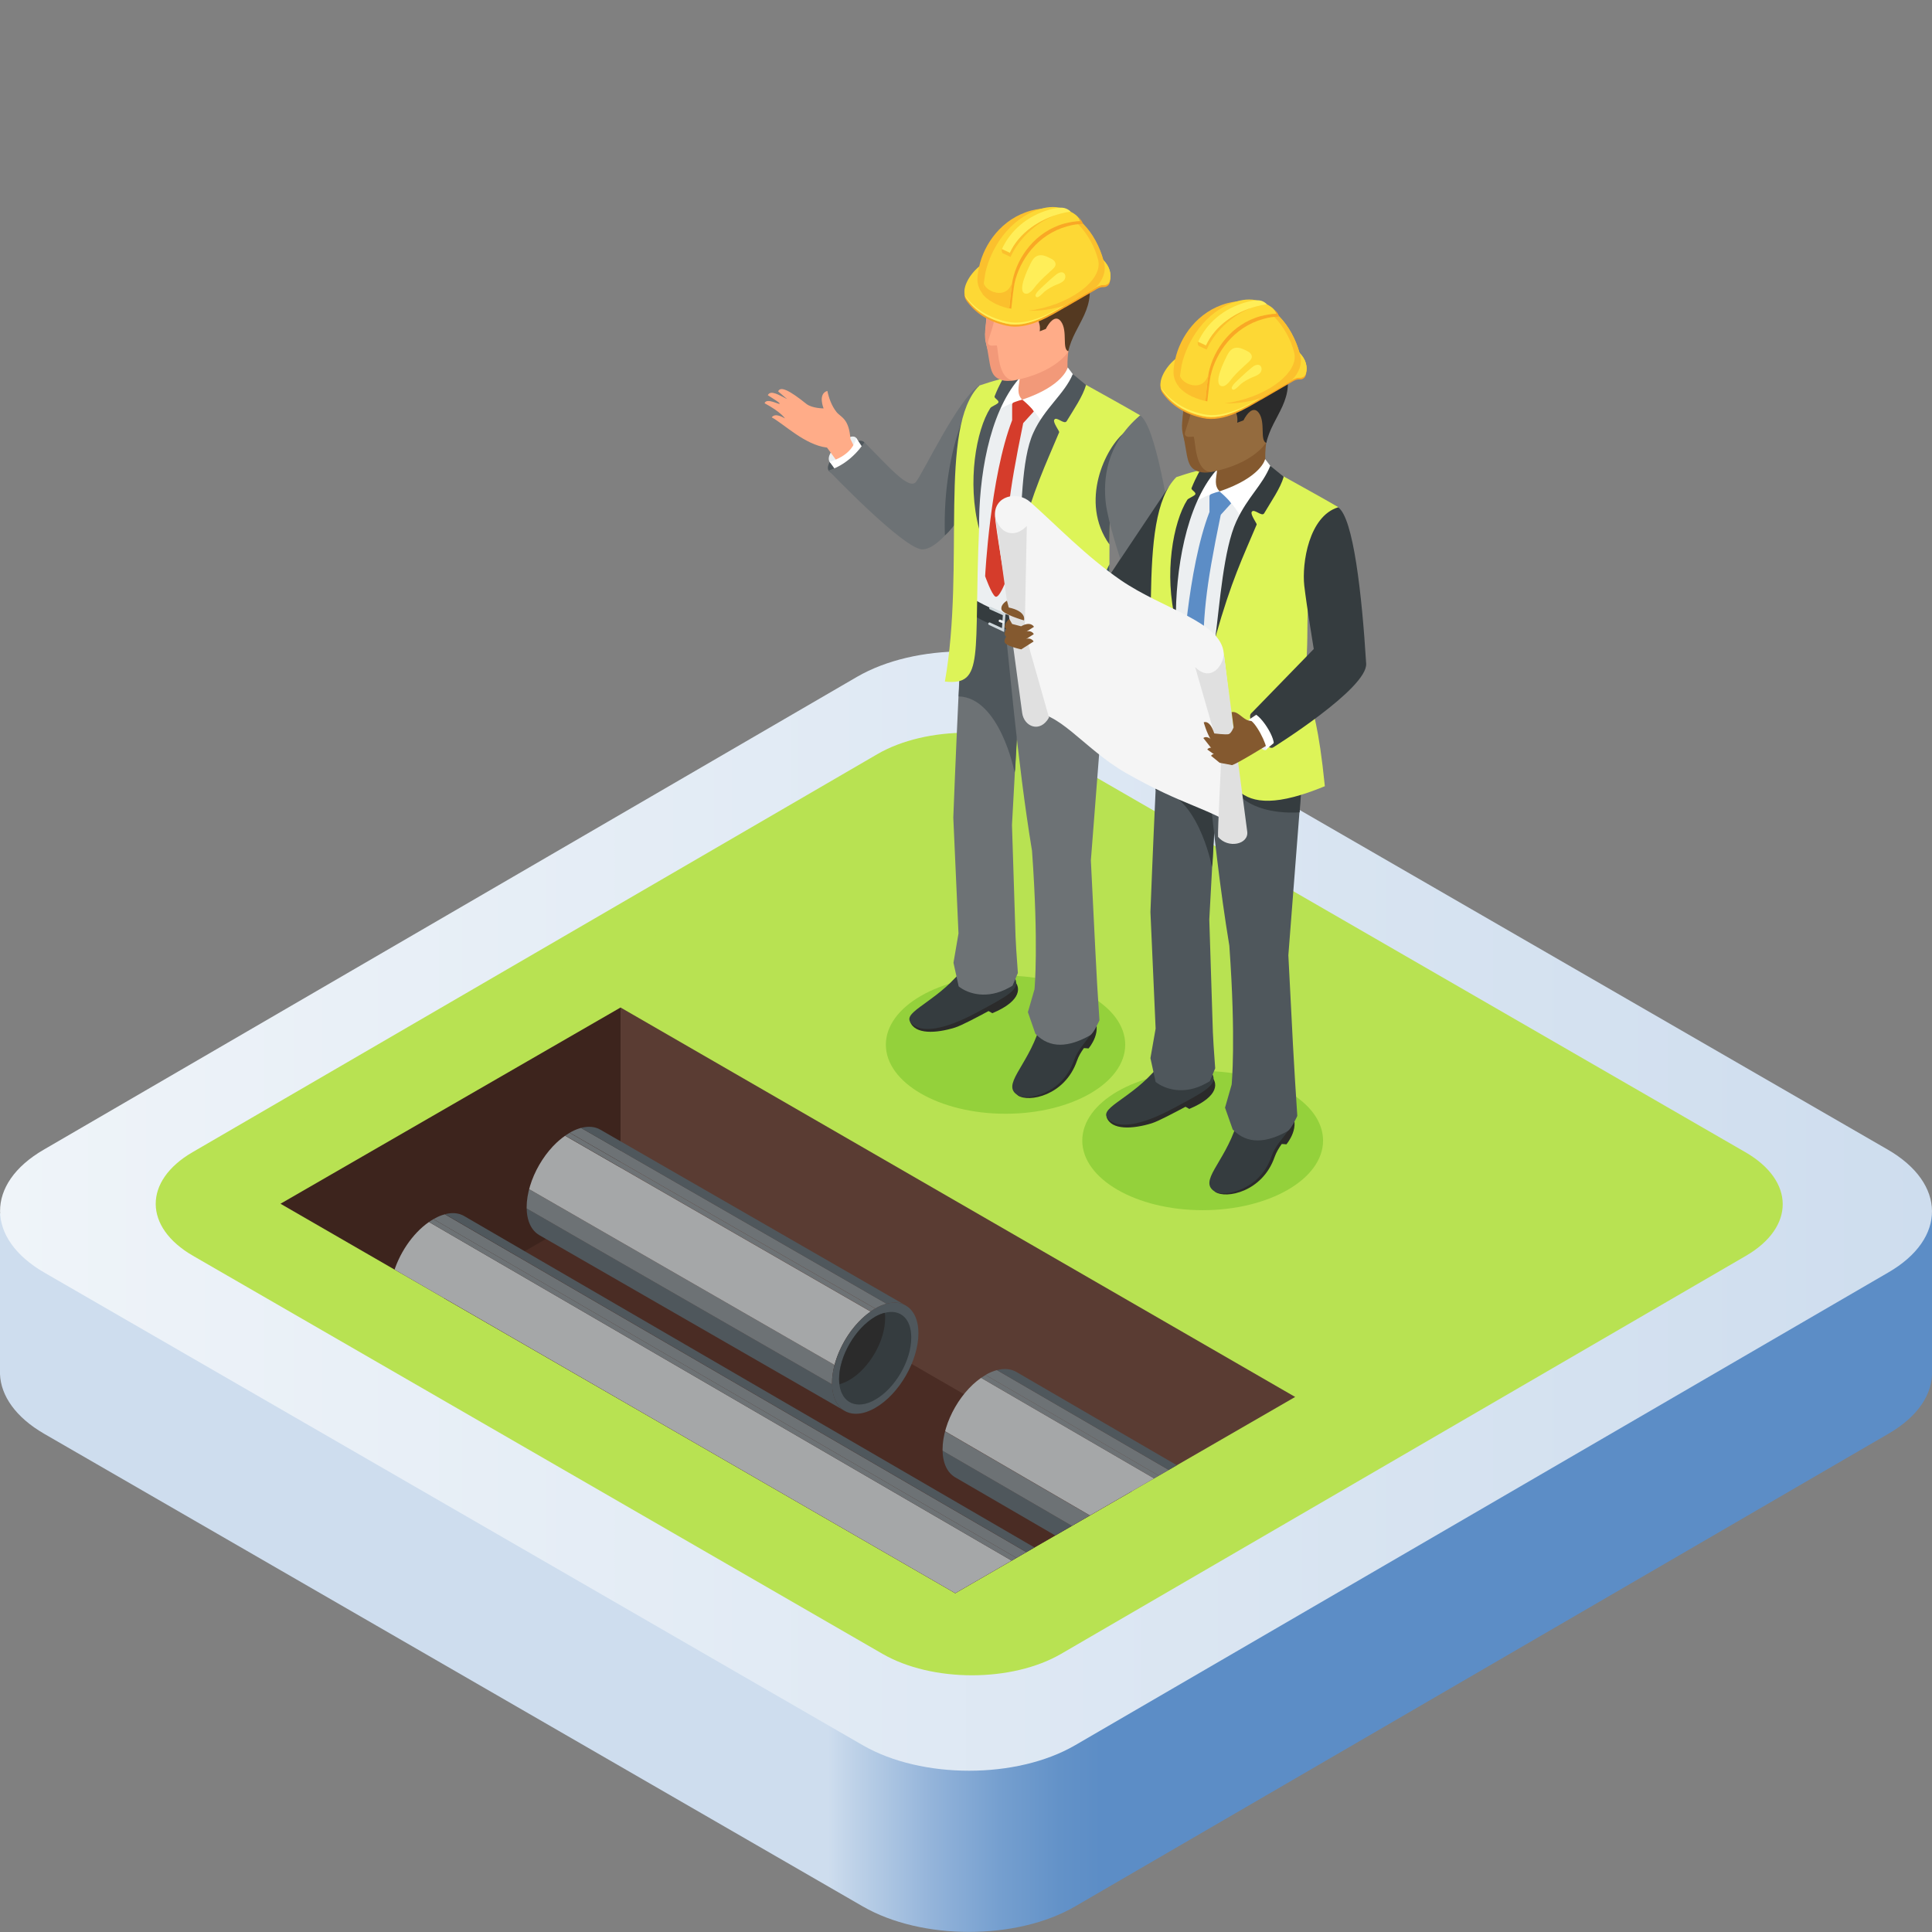 <?xml version="1.0" encoding="utf-8"?>
<!-- Generator: Adobe Illustrator 26.2.1, SVG Export Plug-In . SVG Version: 6.00 Build 0)  -->
<svg version="1.1" xmlns="http://www.w3.org/2000/svg" xmlns:xlink="http://www.w3.org/1999/xlink" x="0px" y="0px"
	 viewBox="0 0 1080 1080" enable-background="new 0 0 1080 1080" xml:space="preserve">
<rect x="0" y="0" width="1080" height="1080" fill="#808080" stroke="none"/>
<g id="Background">
	<linearGradient id="SVGID_1_" gradientUnits="userSpaceOnUse" x1="462.991" y1="879.115" x2="615.519" y2="879.115">
		<stop  offset="0" style="stop-color:#CEDDEE"/>
		<stop  offset="9.347320e-02" style="stop-color:#BED2E8"/>
		<stop  offset="0.376" style="stop-color:#94B4DA"/>
		<stop  offset="0.631" style="stop-color:#759FCF"/>
		<stop  offset="0.848" style="stop-color:#6392C8"/>
		<stop  offset="1" style="stop-color:#5C8DC6"/>
	</linearGradient>
	<path fill="url(#SVGID_1_)" d="M1080,766.3L1080,766.3l0-88L0,678.2l0,90c0.5,12.1,8.8,24.1,24.7,33.3l457.6,264.2
		c32.9,19,86,19,118.7,0l454.6-264.2C1072.4,791.8,1080.5,779,1080,766.3z"/>
	<g>
		
			<linearGradient id="SVGID_00000041293213245905966620000007106168758578401165_" gradientUnits="userSpaceOnUse" x1="0" y1="676.994" x2="1080" y2="676.994">
			<stop  offset="0" style="stop-color:#EFF4F9"/>
			<stop  offset="1" style="stop-color:#CEDDEE"/>
		</linearGradient>
		<path fill="url(#SVGID_00000041293213245905966620000007106168758578401165_)" d="M1055.2,642.6c32.9,19,33.1,49.8,0.4,68.7
			L601,975.6c-32.7,19-85.8,19-118.7,0L24.8,711.4c-32.9-19-33-49.8-0.4-68.7L479,378.4c32.7-19,85.8-19,118.7,0L1055.2,642.6z"/>
	</g>
</g>
<g id="Element">
	<g>
		<path fill="#B8E252" d="M975.7,644.1c27.7,16,27.8,41.9,0.3,57.9L593.2,924.5c-27.5,16-72.2,16-99.9,0L107.9,702
			c-27.7-16-27.8-41.9-0.3-57.9l382.8-222.5c27.5-16,72.3-16,99.9,0L975.7,644.1z"/>
	</g>
</g>
<g id="Details">
	<g>
		<g>
			<g enable-background="new    ">
				<g>
					<polygon fill="#B8E252" points="810.4,779.4 555.2,928.4 100.7,666 355.9,517 					"/>
				</g>
			</g>
		</g>
		<g>
			<polygon fill="#3D241D" points="156.8,672.9 223.3,711.3 346.9,782.6 346.9,563.2 			"/>
			<polygon fill="#5A3C33" points="346.9,563.2 346.9,782.6 534,890.6 657.5,819.3 724,780.9 			"/>
		</g>
		<polygon fill="#4A2C24" points="632.8,833.6 534,890.6 248,725.6 346.9,668.5 		"/>
		<g>
			<g enable-background="new    ">
				<g enable-background="new    ">
					<defs>
						<path id="SVGID_00000155136654633993713550000009515210877040235137_" enable-background="new    " d="M335.7,631.5
							l170.8,98.3c-4.4-2.6-10.5-2.2-17.2,1.7l-170.8-98.3C325.2,629.3,331.3,629,335.7,631.5z"/>
					</defs>
					<clipPath id="SVGID_00000150071265529899200400000008425125956622284989_">
						<use xlink:href="#SVGID_00000155136654633993713550000009515210877040235137_"  overflow="visible"/>
					</clipPath>
					<g clip-path="url(#SVGID_00000150071265529899200400000008425125956622284989_)" enable-background="new    ">
						<path fill="#6D7275" d="M489.2,731.5l-170.8-98.3c2.2-1.3,4.4-2.2,6.4-2.7l170.8,98.3C493.6,729.3,491.4,730.2,489.2,731.5"/>
						<path fill="#4F575C" d="M495.6,728.8l-170.8-98.3c4.2-1.1,7.9-0.7,10.8,1l170.8,98.3C503.5,728.1,499.7,727.7,495.6,728.8"/>
					</g>
				</g>
				<g enable-background="new    ">
					<defs>
						<path id="SVGID_00000151537034810692599160000004700783184456677248_" enable-background="new    " d="M472.2,788.7
							l-170.8-98.3c-4.3-2.5-7-7.9-7-15.5c0-15.3,10.7-34,24.1-41.7l170.8,98.3c-13.3,7.7-24.1,26.4-24.1,41.7
							C465.1,780.8,467.8,786.2,472.2,788.7z"/>
					</defs>
					<clipPath id="SVGID_00000008862742122547464360000011351002778630533249_">
						<use xlink:href="#SVGID_00000151537034810692599160000004700783184456677248_"  overflow="visible"/>
					</clipPath>
					<g clip-path="url(#SVGID_00000008862742122547464360000011351002778630533249_)" enable-background="new    ">
						<path fill="#4F575C" d="M472.2,788.7l-170.8-98.3c-4.2-2.5-6.9-7.6-7-14.9l170.8,98.3C465.3,781.1,467.9,786.2,472.2,788.7"/>
						<path fill="#6D7275" d="M465.1,773.8l-170.8-98.3c0-0.2,0-0.4,0-0.6c0-3.3,0.5-6.8,1.4-10.2L466.5,763
							c-0.9,3.5-1.4,6.9-1.4,10.2C465.1,773.4,465.1,773.6,465.1,773.8"/>
						<path fill="#A5A7A8" d="M466.5,763l-170.8-98.3c3.1-11.6,10.8-23.3,20.2-29.8l170.8,98.3C477.3,739.6,469.6,751.4,466.5,763"
							/>
						<path fill="#6D7275" d="M486.7,733.1l-170.8-98.3c0.8-0.6,1.7-1.1,2.5-1.6l170.8,98.3C488.4,732,487.5,732.5,486.7,733.1"/>
					</g>
				</g>
				<g>
					<path fill="#4F575C" d="M489.2,731.5c13.3-7.7,24.2-1.5,24.2,13.8c0,15.3-10.7,34-24.1,41.7c-13.3,7.7-24.2,1.5-24.2-13.8
						C465.1,757.9,475.9,739.2,489.2,731.5z"/>
				</g>
				<g>
					<path fill="#353C3F" d="M509.4,747.6c0.1,12.8-8.9,28.4-20.1,34.8c-10.2,5.9-18.8,2-20.1-8.6c-0.1-0.9-0.2-1.9-0.2-2.9
						c0-12.7,9-28.3,20.1-34.8c1.9-1.1,3.7-1.8,5.4-2.2C503.2,731.6,509.4,737,509.4,747.6z"/>
				</g>
				<g>
					<path fill="#2B2B2B" d="M494.8,736.7c0.1,12.8-8.9,28.4-20.1,34.8c-1.9,1.1-3.7,1.8-5.4,2.3c-0.1-0.9-0.2-1.9-0.2-2.9
						c0-12.7,9-28.3,20.1-34.8c1.9-1.1,3.7-1.8,5.4-2.2C494.8,734.8,494.8,735.7,494.8,736.7z"/>
				</g>
			</g>
		</g>
		<g>
			<defs>
				<polygon id="SVGID_00000127729684953258634340000007902796376420722607_" points="724,780.9 534,890.6 156.8,672.9 346.9,563.2 
									"/>
			</defs>
			<clipPath id="SVGID_00000014604345905490527650000016870912930986263703_">
				<use xlink:href="#SVGID_00000127729684953258634340000007902796376420722607_"  overflow="visible"/>
			</clipPath>
			<g clip-path="url(#SVGID_00000014604345905490527650000016870912930986263703_)">
				<g enable-background="new    ">
					<g enable-background="new    ">
						<defs>
							<path id="SVGID_00000090267033616519492520000013097949348492077470_" enable-background="new    " d="M568.1,766.9
								l250.5,145.6c-4.4-2.6-10.5-2.2-17.2,1.7L550.9,768.6C557.6,764.7,563.7,764.4,568.1,766.9z"/>
						</defs>
						<clipPath id="SVGID_00000132774209397299603460000012715135930586138799_">
							<use xlink:href="#SVGID_00000090267033616519492520000013097949348492077470_"  overflow="visible"/>
						</clipPath>
						<g clip-path="url(#SVGID_00000132774209397299603460000012715135930586138799_)" enable-background="new    ">
							<path fill="#6D7275" d="M801.4,914.2L550.9,768.6c2.2-1.3,4.4-2.2,6.4-2.7l250.5,145.6C805.7,912,803.6,912.9,801.4,914.2"/>
							<path fill="#4F575C" d="M807.8,911.4L557.3,765.9c4.2-1.1,7.9-0.7,10.8,1l250.5,145.6C815.6,910.8,811.9,910.4,807.8,911.4"
								/>
						</g>
					</g>
					<g enable-background="new    ">
						<defs>
							<path id="SVGID_00000140720940924938786710000017298851527199839166_" enable-background="new    " d="M784.3,971.3
								L533.9,825.8c-4.3-2.5-7-7.9-7-15.5c0-15.3,10.7-34,24.1-41.7l250.5,145.6c-13.3,7.7-24.1,26.4-24.1,41.7
								C777.3,963.4,780,968.8,784.3,971.3z"/>
						</defs>
						<clipPath id="SVGID_00000112627787033982953180000009069523532518321538_">
							<use xlink:href="#SVGID_00000140720940924938786710000017298851527199839166_"  overflow="visible"/>
						</clipPath>
						<g clip-path="url(#SVGID_00000112627787033982953180000009069523532518321538_)" enable-background="new    ">
							<path fill="#4F575C" d="M784.3,971.3L533.9,825.8c-4.2-2.5-6.9-7.6-7-14.9l250.5,145.6C777.4,963.7,780.1,968.9,784.3,971.3"
								/>
							<path fill="#6D7275" d="M777.3,956.4L526.8,810.9c0-0.2,0-0.4,0-0.6c0-3.3,0.5-6.8,1.4-10.2l250.5,145.6
								c-0.9,3.5-1.4,6.9-1.4,10.2C777.3,956,777.3,956.2,777.3,956.4"/>
							<path fill="#A5A7A8" d="M778.7,945.6L528.2,800c3.1-11.6,10.8-23.3,20.2-29.8l250.5,145.6C789.5,922.3,781.7,934,778.7,945.6
								"/>
							<path fill="#6D7275" d="M798.9,915.8L548.4,770.2c0.8-0.6,1.7-1.1,2.5-1.6l250.5,145.6C800.5,914.6,799.7,915.2,798.9,915.8"
								/>
						</g>
					</g>
					<g>
						<path fill="#4C5061" d="M801.4,914.2c13.3-7.7,24.2-1.5,24.2,13.8c0,15.3-10.7,34-24.1,41.7c-13.3,7.7-24.2,1.5-24.2-13.8
							C777.2,940.5,788,921.9,801.4,914.2z"/>
					</g>
				</g>
			</g>
			<g clip-path="url(#SVGID_00000014604345905490527650000016870912930986263703_)">
				<g enable-background="new    ">
					<g enable-background="new    ">
						<defs>
							<path id="SVGID_00000178895682208933674470000006229121186827613094_" enable-background="new    " d="M259.5,679.8
								l626.2,363.9c-4.4-2.6-10.5-2.2-17.2,1.7L242.3,681.5C249,677.6,255.1,677.2,259.5,679.8z"/>
						</defs>
						<clipPath id="SVGID_00000127042646793056499700000000963909813065857180_">
							<use xlink:href="#SVGID_00000178895682208933674470000006229121186827613094_"  overflow="visible"/>
						</clipPath>
						<g clip-path="url(#SVGID_00000127042646793056499700000000963909813065857180_)" enable-background="new    ">
							<path fill="#6D7275" d="M868.5,1045.4L242.3,681.5c2.2-1.3,4.4-2.2,6.4-2.7l626.2,363.9
								C872.8,1043.2,870.7,1044.1,868.5,1045.4"/>
							<path fill="#4F575C" d="M874.8,1042.6L248.7,678.7c4.2-1.1,7.9-0.7,10.8,1l626.2,363.9C882.7,1042,879,1041.6,874.8,1042.6"
								/>
						</g>
					</g>
					<g enable-background="new    ">
						<defs>
							<path id="SVGID_00000124163438481191765540000001735244791552569016_" enable-background="new    " d="M851.4,1102.5
								L225.2,738.6c-4.3-2.5-7-7.9-7-15.5c0-15.3,10.7-34,24.1-41.7l626.2,363.9c-13.3,7.7-24.1,26.4-24.1,41.7
								C844.4,1094.7,847.1,1100,851.4,1102.5z"/>
						</defs>
						<clipPath id="SVGID_00000072992502735115694050000010678466397223157693_">
							<use xlink:href="#SVGID_00000124163438481191765540000001735244791552569016_"  overflow="visible"/>
						</clipPath>
						<g clip-path="url(#SVGID_00000072992502735115694050000010678466397223157693_)" enable-background="new    ">
							<path fill="#353C3F" d="M851.4,1102.5L225.2,738.6c-4.2-2.5-6.9-7.6-7-14.9l626.2,363.9
								C844.5,1094.9,847.2,1100.1,851.4,1102.5"/>
							<path fill="#4F575C" d="M844.4,1087.6L218.2,723.7c0-0.2,0-0.4,0-0.6c0-3.3,0.5-6.8,1.4-10.2l626.2,363.9
								c-0.9,3.5-1.4,6.9-1.4,10.2C844.4,1087.2,844.4,1087.4,844.4,1087.6"/>
							<path fill="#A5A7A8" d="M845.8,1076.8L219.6,712.9c3.1-11.6,10.8-23.3,20.2-29.8L865.9,1047
								C856.6,1053.5,848.8,1065.2,845.8,1076.8"/>
							<path fill="#6D7275" d="M865.9,1047L239.8,683.1c0.8-0.6,1.7-1.1,2.5-1.6l626.2,363.9C867.6,1045.8,866.8,1046.4,865.9,1047"
								/>
						</g>
					</g>
					<g>
						<path fill="#4C5061" d="M868.5,1045.4c13.3-7.7,24.2-1.5,24.2,13.8c0,15.3-10.7,34-24.1,41.7c-13.3,7.7-24.2,1.5-24.2-13.8
							C844.3,1071.7,855.1,1053.1,868.5,1045.4z"/>
					</g>
				</g>
			</g>
		</g>
	</g>
	<g>
		<g id="man_x5F_1_00000084505687565546609440000002042021945054228912_">
			<g>
				<path fill="#4F575C" d="M483.2,247.3c-4.3-4.9-23.5,10.2-20,15.8C472.6,272.7,490.8,260.2,483.2,247.3z"/>
				<path fill="#ECEFF1" d="M478.7,244.9c-3-4.2-18.4,7.8-14.9,13.4C473.2,268,486.3,257.8,478.7,244.9z"/>
				<path fill="#FFAC88" d="M474,266.2l-11.7-16c-12.3-1.4-24.2-13.3-30.9-16.9c1-1.4,3.1-1.9,7.4,0.6c0,0-2.1-3.5-11.4-8.5
					c1.1-3.2,8.1,0.9,8.4,0.3c0.3-0.6-2.9-2.3-6.6-4.8c1.6-3.1,6.2-0.1,10.8,2.2l-5-4.3c1.2-3.1,6.2-0.7,15.8,7
					c3.2,2.5,9.6,2.5,9.6,2.5s-3.4-8.1,2.1-9.8c0.8,3.9,2.4,8.4,5.1,11.8c2.4,3,7,3.5,7.8,15.1c3.8,7.7,7.4,15.2,7.4,15.2L474,266.2
					z"/>
				<path fill="#FFFFFF" d="M478.7,244.9l6.3,9.5l-14.5,13.1l-6.7-9.3C471.5,255.7,476.8,251.7,478.7,244.9z"/>
				<path fill="#6D7275" d="M463.2,263c0,0,42.1,44.1,52.4,44.1s24.1-22.9,24.1-22.9l7.8-68.4c0-0.2,0-0.4,0-0.4s0,0-0.1,0.1
					c-11.6,7.1-31.3,48.8-35.3,53.8c-3.9,4.9-14.6-7.7-28.9-22.1C483.2,247.3,476.1,259.1,463.2,263z"/>
				<path fill="#4F575C" d="M528.2,299.3c5.8-5,11.4-15.1,11.4-15.1l7.8-68.4c0-0.2,0-0.4,0-0.4s0,0-0.1,0.1
					C546.3,216.8,526.5,246.8,528.2,299.3z"/>
				<ellipse fill="#94D13B" cx="562.1" cy="584" rx="66.9" ry="38.6"/>
				<path fill="#2B2B2B" d="M566.6,547.9c4,3.5,5.1,11.4-11.9,18.5c-0.6-0.4-1.1-0.7-2.1-1.2c-6.2,3.3-14.9,8-18.7,9.2
					c-10.6,3.3-22.6,4-25.2-3.4C516.2,563.4,566.2,547.6,566.6,547.9z"/>
				<path fill="#353C3F" d="M567.4,547c3.1,6.1-4.3,9.8-21,18.8c-19.6,10.6-31.6,11.5-36.8,6.4c-6-5.8,10.4-10.6,24.3-25.5
					c8.4-9,20.4-9.4,22.7-7.6C559.1,540.8,563.8,540.7,567.4,547z"/>
				<path fill="#6D7275" d="M533,538.2l2.9,13.2c5.4,4.3,16,7.3,27.8,0.9c0.8-0.4,1.5-0.8,2.3-1.3l3-7.1l-0.9-12.8l-0.4-7.4l-2-62.5
					l1.7-31l3.5-62.9l1.2-12.3l0.2-2.4l1.5-16.4l-31.7,4.1l-3.5,0.5c-1,12.5-2,30.4-2.8,48.5c-1.6,33.7-2.9,67.7-2.9,67.7l2.9,64.8
					L533,538.2z"/>
				<path fill="#4F575C" d="M535.9,389.3c22.5,0.6,31.2,41,31.2,42.7c0.1-0.6,0.3-1.2,0.4-1.9l3.5-62.9l1.2-12.3
					c-8.3-3.6-14.8-8-22.5-10.8c-2.6-0.9-5.2-2.2-7.3-3.7l-3.5,0.5C537.8,353.3,536.8,371.2,535.9,389.3z"/>
				<path fill="#2B2B2B" d="M610.5,567.5c6.8,8.5-2,18.6-2,18.6s-1.6-0.2-2.6-0.2c-1.5,2.1-3,4.5-3.9,7.2
					c-6.8,19.5-27.1,23.3-32.9,19.3c-4.3-3,26.4-51.1,29.1-50C601,563.6,605.5,562.3,610.5,567.5z"/>
				<path fill="#37474F" d="M537.4,371.5L537.4,371.5c0.1-0.3,0.1-0.6,0.1-0.9C537.5,370.9,537.5,371.2,537.4,371.5z"/>
				<path fill="#353C3F" d="M608.9,567.1c7.8,9.6-4.5,14.2-8.5,25.6c-6.8,19.5-26.7,22.4-31.2,19.7c-9.9-5.7,4.8-15.8,11.7-37.3
					c7.9-9.5,13-14.2,15.8-13.1C599.3,563.2,603.8,561.9,608.9,567.1z"/>
				<path fill="#6D7275" d="M578.3,553l-3.7,12.8l4.2,12.1c8.2,8.5,18.7,7.5,30.5,0.9c2.2-1.2,5.3-8.5,5.3-8.5l-1.3-20.2l-1-18.9
					l-2.5-50.2l6.8-87.4l1.4-14.7l1.5-16.4l-58-14.6c2.5,18.9,6.9,76.2,15.4,127.7C580.7,528.1,578.3,553,578.3,553z"/>
				<path fill="#ECEFF1" d="M553.6,228.1c-6.2-5.7-21.8,69.8-11.3,111.1c8.4,3,43.1,24.3,50.2,13.6c5.2-7.8-10.7-112.4-4.5-119.3
					l-16.5-10.1L553.6,228.1z"/>
				<path fill="#D53C2B" d="M565.8,234.9c-12.3,31.8-15.1,87.2-15.1,87.2s3.6,10.2,5.7,11.4c2.1,1.2,5.7-8.3,5.7-8.3
					c0-33.2,1.2-46.3,9.9-88.8L565.8,234.9z"/>
				<path fill="#353C3F" d="M542.2,333.6v9c21.5,14.9,49.1,12.4,49.1,12.4v-6.6C570.4,349.2,549.7,338.5,542.2,333.6z"/>
				<path fill="#DDF458" d="M547.3,295.6c-3.1,71.1,3.4,87.8-19.1,85.4c11.5-64.9-4-142.2,19.3-165.5c7-2.3,13.6-4.5,29-7.1
					c-3.1,14.9-20.5,15.8-24.2,30.4C545.6,265.5,547.3,295.6,547.3,295.6z"/>
				<path fill="#D53C2B" d="M565.8,226v8.9c2,2,4.4,2.7,6.2,1.6l5.9-6.5c0,0-2.4-4.9-6.4-6.6C567.3,221.7,565.8,226,565.8,226z"/>
				<path fill="#FFFFFF" d="M571.5,223.4c-4.9,1.2-11.7,4.3-15.1,7.2c0,0,2.3-12.3,18.1-23.5C594.4,192.9,571.5,223.4,571.5,223.4z"
					/>
				<path fill="#F29979" d="M565.8,195.6c10,12.5-0.6,21.5,5.6,27.8c8,2.9,12.6,5.2,22.4-3.6c7.3-6.5,1.3-6.2,3.4-23.4L565.8,195.6z
					"/>
				<path fill="#4F575C" d="M561.1,211c0,0-2.5,3.9-5.1,10.5c-0.5,1.1,2.6,2.2,2.1,3.5c-0.3,0.9-3.9,2.2-4.5,3.1
					c-7.9,12.3-13.1,41.5-6.3,67.5c-0.2-28.4,5.4-64.1,22.2-83.8C587.4,190.8,561.1,211,561.1,211z"/>
				<g>
					<path fill="#FFAC88" d="M597.3,196.4c0,0-6.8,11.7-30.5,16.3c-7,0.3-12.8-8.2-15.8-21.6c-1.2-5.5,1-12.1,0.2-16.5
						c-2.1-12.4,0-19.1,2.7-22.7c2.5-3.4,5.5-4,5.5-4C597.2,139.4,597.3,196.4,597.3,196.4z"/>
				</g>
				<g>
					<path fill="#F29979" d="M566.8,212.7c-2.6,0.3-4.9,0.4-6.7-0.2c-7.4-2.1-6.1-8.1-9-21.4c-1.2-5.5,1-12.1,0.2-16.5
						c-2.1-12.4,0-19.1,2.7-22.7c0.1,0,0.2,0,0.3,0c2.9-0.1,2.9-0.6,3.9,2.2c-2.4,5.9-3.6,12.5-2.4,18.4c1.6,7.9-4.6,18.3-3.4,19.8
						c1.3,1.4,2.7,0.8,4.8,0.8C558.2,195.8,557.7,212.2,566.8,212.7z"/>
				</g>
				<path fill="#543921" d="M573.3,164.3c1.6,0.1,3.2,0,4.9-0.1c0,0,0.1,6.6,0.3,9.5c0.2,3,3.5,6.3,2.7,11.5l3.4-1.3
					c0,0,4.6-9.5,8.5-4.2c3.9,5.4,0.4,15.4,4.1,16.7c3.1-15.1,17.5-24.7,9.7-44.1c-0.2-0.5-0.4-0.9-0.6-1.4
					c-11-23.4-52.8-16.3-58.6-2.2C545.8,153.3,555.4,163.7,573.3,164.3z"/>
				<path fill="#FFFFFF" d="M571.5,223.4c5.2,4.4,8.2,8.1,11.2,13c0,0,13.9-4.8,20.5-22.6l-6.3-8.4
					C596.8,205.4,594.7,215.6,571.5,223.4z"/>
				<path fill="#455A64" d="M574.5,366c4.1,4.1,9.9,7.5,18,8.2c0,0,0.3,26.1,24,19.5l1.4-14.7c-2.4-3.4-11.3-10.6-21-17.3
					c-13.5-9.3-25.9-16.7-26.7-12.2C569.5,354,569,360.3,574.5,366z"/>
				<path fill="#DDF458" d="M567.7,348.7c3.9,12.2,8,19.8,21.7,19.6c11.2-0.2,28.9,24.9,44.5,17.3c-4.4-39.7-13.7-36-13.7-53.1
					c0-6.3-0.1-16.7,0-28.2c0.1-19.5,0.8-42.1,3.8-52.3c3.7-13.1,13.2-19,13.4-19.7c0,0,0,0,0-0.1c-8.4-4.9-20.5-11.6-30.2-17
					c-4.3-2.4-30.7,29.2-36.6,71.9C570.3,288.3,563.8,336.5,567.7,348.7z"/>
				<path fill="#4F575C" d="M607.1,215.2l-7.4-6.1c-4.6,11.1-15.7,18.9-22,32.7c-7.1,15.3-6.2,44.4-8.5,62.4
					c9.1-32.1,15-43.7,22.9-62.6c0.2-0.5-3.6-5.5-2.8-6.9c1.2-2.3,5.6,3,7,0.7C600.1,229.1,605.3,221.6,607.1,215.2z"/>
				<path fill="#455A64" d="M584.9,351c0.2,1.9,0.4,6.6,0.6,8.5c0.2,1.9,1.8,3.3,3.7,3.1c9.3-1.2,18.3-3.5,27-7
					c1.7-0.7,2.5-2.7,1.7-4.5c-0.8-1.8-1.5-7.1-2.3-8.9C605.8,346.5,595.5,350,584.9,351z"/>
				<path fill="#FFAC88" d="M606.8,382l-3.8,8.1c0,0-10.5-6-10.5-16L606.8,382z"/>
				<path fill="#FFFFFF" d="M609.7,380.8l-2.9,3.6c-5.6-0.2-12.3-5.5-14.9-11.1l3-4.5L609.7,380.8z"/>
				<g>
					<path fill="#CFD8DC" d="M561.3,353.3l0.8-10.3l-8.2-3.7c-0.9-0.3-1.2,1-0.6,1.3l7.3,3.3l-0.5,7.2l-6.7-3.1
						c-0.9-0.3-1.3,0.9-0.6,1.3L561.3,353.3z"/>
				</g>
				<path fill="#ECEFF1" d="M558.7,347.7l1.9,0.7c0.3,0.1,0.7,0,0.9-0.4l0,0c0.1-0.3,0-0.7-0.4-0.9l-1.9-0.7c-0.3-0.1-0.7,0-0.9,0.4
					l0,0C558.2,347.2,558.3,347.6,558.7,347.7z"/>
				<path fill="#5D4037" d="M573.3,164.3c-0.5-0.7-1.2-1.2-1.9-1.7c-2.1-1.3-4.7-1.8-6.7-3.2c-4.7-3.5-4.3-11.3-0.3-15.6
					c4-4.3,10.3-5.5,16.2-5.2c10.9,0.6,18.4,5.6,25.7,12.4c-11-23.4-52.8-16.3-58.6-2.2C545.8,153.3,555.4,163.7,573.3,164.3z"/>
				<path fill="#4F575C" d="M620.2,304.4c0.1-19.5,0.8-42.1,3.8-52.3c1.2-4.3,3.1-7.9,5-10.7C617.9,250,603.2,280.6,620.2,304.4z"/>
				<path fill="#6D7275" d="M637.3,232.2c8.5,5.6,15.7,50.4,20.9,83.5c2.2,13.7-47.6,66.3-47.6,66.3c-8.8-0.6-15.2-5.4-17.9-13.1
					l33.5-56.7c0,0-6.8-20.2-8.1-31.3C616.8,268.5,617.8,248.9,637.3,232.2z"/>
				<polygon fill="#455A64" points="620.2,322.6 620.2,315.4 598.5,359.2 				"/>
			</g>
			<g>
				<path fill="#F9A825" d="M620.2,158.4c-0.5,1.3-1.8,2.1-3.2,2.1c-0.1,0-0.2,0-0.3,0c-1.1,0-2.3,0.3-3.6,1.1l-0.5,0.3l-16.9,9.8
					c-0.2,0.1-0.4,0.2-0.6,0.3c-7.5,4.3-20.5,12.8-32.4,10.1c-10-2.2-17.5-7-22.5-14.1c-3.4-4.9,1.7-13.3,7-17.7l26.1-15.1
					c7-4,18.3-4,25.3,0l13.4,7.7c1.9,1.1,3.5,2.3,4.7,3.6C620.4,150.1,621.5,154.4,620.2,158.4z"/>
				<path fill="#FDD835" d="M620.2,157.3c-0.5,1.3-1.8,2.1-3.2,2c-0.1,0-0.2,0-0.3,0c-1.1,0-2.3,0.3-3.6,1.1l-0.5,0.3l-16.9,9.8
					c-0.2,0.1-0.4,0.2-0.6,0.3c-7.5,4.3-20.5,12.8-32.4,10.1c-10-2.2-17.5-7-22.5-14.1c-3.4-4.9,1.7-13.3,7-17.7l26.1-15.1
					c7-4,18.3-4,25.3,0l13.4,7.7c1.9,1.1,3.5,2.3,4.7,3.6C620.4,149.1,621.5,153.3,620.2,157.3z"/>
				<path fill="#FFEE58" d="M596.9,169.5c-7.9,4.6-21.8,13.1-34.1,10.3c-10.4-2.3-18.2-7.3-23.4-14.7c0,0,0-0.1-0.1-0.1
					c0.2,0.6,0.5,1.3,0.9,1.8c5,7.1,12.5,11.9,22.5,14.1c12,2.7,25-5.8,32.4-10.1c0.2-0.1,0.4-0.2,0.6-0.3l1.2-0.7V169.5z"/>
				<path fill="#FDD835" d="M616.8,145.4c-1.1-1.1-2.5-2.2-4-3.2v18.4l0.4-0.2c1.3-0.7,2.5-1.1,3.6-1.1c0.1,0,0.2,0,0.3,0
					c1.4,0.1,2.7-0.7,3.2-2C621.5,153.3,620.4,149.1,616.8,145.4z"/>
				<path fill="#FDD835" d="M617.2,147.1c-0.1-0.6-0.3-1.1-0.5-1.7c-2.1-7.2-5.9-14.7-11.4-20.3c-0.5-0.5-0.9-0.9-1.4-1.4
					c-1.7-1.5-3.5-2.8-5.4-3.9c-0.6-0.3-1.2-0.6-1.8-0.9c-1.7,0.6-3.5,1-5.2,1.6c-2.8,1-5.3,2.5-7.6,4.3
					c-7.3,5.8-12.7,13.9-16.8,22.2c-2.3,4.5-4.1,9.1-5.8,13.9c-1,2.7-1.9,5.4-3,8.1c-0.2,0.4-0.4,0.8-0.5,1.2
					c1.8,0.8,3.7,1.4,5.7,1.9c0.2,0.1,0.5,0.1,0.7,0.2c0.3,0.1,0.5,0.1,0.8,0.2c0.1,0,0.2,0,0.3,0.1c2,0.4,4.1,0.7,6.3,0.9
					c7.7,0.6,16-0.3,23.6-2.7c0.2-0.1,0.4-0.2,0.6-0.3l16.9-9.8C616.7,156.4,618.3,151.5,617.2,147.1z"/>
				<path fill="#FBC02D" d="M612.6,160.7l-16.9,9.8c-0.2,0.1-0.4,0.2-0.6,0.3c-6.5,2.1-13.6,3.1-20.3,2.9
					c22.1-2.7,41.9-16.6,39.1-28.3c-1.8-7.3-5.9-14.7-11.4-20.3c-0.5-0.5-0.9-0.9-1.4-1.4c-1.7-1.5-3.5-2.8-5.4-3.9
					c-0.2-0.1-0.5-0.3-0.7-0.4c0.6-0.2,1.2-0.4,1.8-0.6c0.6,0.3,1.2,0.6,1.8,0.9c1.9,1.1,3.7,2.4,5.4,3.9c0.5,0.4,1,0.9,1.4,1.4
					c5.6,5.6,9.4,13.1,11.4,20.3c0.2,0.6,0.3,1.1,0.5,1.7C618.3,151.5,616.7,156.4,612.6,160.7z"/>
				<path fill="#FBC02D" d="M558.2,167.7c1.1-2.9,2.2-5.9,3.3-8.9c3.3-9.1,7.7-18.1,13.8-25.8c2.9-3.7,6.3-7.1,10.2-9.7
					c3.4-2.3,7.3-3.1,11-4.4c-1.1-0.5-2.3-0.9-3.4-1.3c-3.5-1-7.3-1.4-11.4-0.9c-1.7,0.2-3.4,0.5-5.3,1
					c-16.5,4.5-26.3,18.7-29.1,31.5c-0.5,2.2-0.8,4.4-0.9,6.5c0,0.3,0,0.7,0,1c0.1,2.7,1.1,5.3,3,7.7c0.3,0.3,0.5,0.6,0.8,0.9
					c0.3,0.3,0.6,0.6,1,0.9c0.2,0.2,0.4,0.3,0.6,0.5c0.2,0.2,0.4,0.3,0.6,0.5c0.1,0.1,0.1,0.1,0.2,0.2c0.1,0.1,0.2,0.1,0.3,0.2
					c0.6,0.4,1.3,0.9,2,1.3c0.7,0.4,1.5,0.8,2.3,1.2C557.5,169.3,557.9,168.5,558.2,167.7z"/>
				<path fill="#FDD835" d="M603.9,123.8c-2.7,0-5.6,0.4-8.7,1.3c-16.5,4.5-26.3,18.7-29.1,31.5c0,0.2-0.1,0.5-0.1,0.8
					c-0.6,3.3-1.6,12.8-1.8,15.1c-0.2-0.1-0.5-0.1-0.7-0.2c-3.2-0.8-6.1-1.9-8.6-3.4c-2.3-1.3-4.1-2.8-5.5-4.4c0-1.2,0.3-4,0.6-6.6
					v0c0.3-2.2,0.6-4.2,0.8-5.3c3-13.7,13.4-30.6,30.8-35.8c4.2-1.3,9.6-1.7,14.4,0.4C600.8,119.2,603.2,121.1,603.9,123.8z"/>
				<path fill="#F9A825" d="M605.4,125.2c-2.8,0-5.7,0.4-8.8,1.3c-16.7,4.6-26.6,18.9-29.5,31.9c-0.4,1.9-1.4,10.1-1.8,14.2
					c-0.1,0-0.2,0-0.3-0.1c-0.3-0.1-0.5-0.1-0.8-0.2c0.2-2.5,1.4-13.7,1.9-15.9c2.8-12.8,12.6-27,29.1-31.5c3.1-0.8,6-1.2,8.7-1.3
					c-0.2-0.8-0.6-1.6-1.1-2.3C604.1,122.6,605,123.8,605.4,125.2C605.4,125.2,605.4,125.2,605.4,125.2z"/>
				<path fill="#FFEE58" d="M598.5,118.3c-1.8,0.2-3.7,0.6-5.6,1.1c-11.9,3.3-23.2,10.7-28.3,21.9l-4.5-2.1
					c4.6-10.1,14-18.6,26.9-22.1c2.1-0.6,4-0.9,5.9-1C595,116,597,116.8,598.5,118.3z"/>
				<path fill="#FBC02D" d="M592.9,119.4c-11.9,3.3-22.8,12.9-28,24.2l-4.5-2.1c-0.4-0.6-0.6-1.6-0.4-2.2l4.5,2.1
					C569.7,130.1,581,122.7,592.9,119.4z"/>
				<path fill="#FFEE58" d="M576.1,147.3c0.8-1.6,1.8-3.3,3.4-4.1c2.8-1.4,5.6,0.2,8.1,1.4c1.7,0.8,3.2,2.5,2.1,4.4
					c-0.4,0.7-1,1.2-1.6,1.8c-3,2.7-6,5.4-8.6,8.4c-1.4,1.6-3.8,5.7-6.5,4.9C568.4,162.6,575,149.6,576.1,147.3z"/>
				<path fill="#FFEE58" d="M590,153.8c1.3-1.1,3.1-2.1,4.5-1.3c1.4,0.9,1.3,3.1,0.2,4.3s-2.7,1.8-4.3,2.4c-2.3,1-4.5,2.2-6.5,3.8
					c-0.9,0.7-4.1,4.7-5,2.5c-0.6-1.5,3.6-4.9,4.6-5.9C585.7,157.5,587.8,155.6,590,153.8z"/>
				<path fill="#FBC02D" d="M565.9,157.4c-0.6,3.3-1.6,12.8-1.8,15.1c-0.2-0.1-0.5-0.1-0.7-0.2c-3.2-0.8-6.1-1.9-8.6-3.4
					c-2.3-1.3-4.1-2.8-5.5-4.4c0-1.2,0.3-4,0.6-6.6C550,162.6,563,168.5,565.9,157.4z"/>
			</g>
		</g>
		<g id="man_x5F_2_00000115475866294454331810000010279780784029430162_">
			<polygon fill="#353C3F" points="653.3,272.2 614.9,329.6 624.2,349.9 652.3,330.8 			"/>
			<ellipse fill="#94D13B" cx="672.3" cy="637.6" rx="67.3" ry="38.9"/>
			<path fill="#2B2B2B" d="M676.8,601.3c4,3.6,5.2,11.4-12,18.6c-0.6-0.4-1.1-0.7-2.1-1.2c-6.3,3.3-15,8-18.8,9.2
				c-10.7,3.3-22.7,4-25.3-3.4C626.1,616.9,676.5,601,676.8,601.3z"/>
			<path fill="#353C3F" d="M677.7,600.3c3.2,6.2-4.4,9.9-21.1,18.9c-19.7,10.7-31.8,11.6-37,6.5c-6-5.9,10.5-10.6,24.5-25.7
				c8.5-9.1,20.5-9.4,22.9-7.6C669.3,594.2,674.1,594,677.7,600.3z"/>
			<path fill="#4F575C" d="M643.1,591.5l2.9,13.3c5.5,4.3,16.1,7.4,28,0.9c0.8-0.4,1.6-0.9,2.3-1.3l3-7.2l-0.9-12.8l-0.4-7.5
				l-2-62.9l1.7-31.2l3.5-63.3l1.2-12.4l0.2-2.4l1.6-16.5l-31.9,4.2l-3.5,0.5c-1,12.6-2,30.6-2.8,48.8c-1.6,33.9-2.9,68.1-2.9,68.1
				L646,575L643.1,591.5z"/>
			<path fill="#353C3F" d="M646,441.6c22.6,0.6,31.4,41.3,31.4,43c0.1-0.6,0.3-1.2,0.4-1.9l3.5-63.3l1.2-12.4
				c-8.3-3.6-14.9-8.1-22.7-10.9c-2.6-0.9-5.2-2.3-7.4-3.8l-3.5,0.5C647.9,405.4,646.9,423.5,646,441.6z"/>
			<path fill="#2B2B2B" d="M721.1,621c6.8,8.5-2,18.7-2,18.7s-1.6-0.2-2.6-0.2c-1.5,2.1-3,4.5-4,7.3c-6.8,19.6-27.3,23.5-33.1,19.5
				c-4.4-3,26.6-51.5,29.3-50.3C711.4,617.1,716,615.8,721.1,621z"/>
			<path fill="#353C3F" d="M719.4,620.6c7.8,9.7-4.6,14.3-8.6,25.8c-6.8,19.6-26.9,22.5-31.4,19.9c-10-5.8,4.9-15.9,11.8-37.6
				c8-9.5,13.1-14.3,15.9-13.2C709.8,616.7,714.3,615.4,719.4,620.6z"/>
			<path fill="#4F575C" d="M687.2,528.6c3.8,52.8,1.3,77.7,1.3,77.7l-3.7,12.9l4.3,12.2c8.2,8.5,18.9,7.5,30.7,0.9
				c2.2-1.3,5.4-8.5,5.4-8.5l-1.3-20.3l-1.1-19l-2.6-50.5l6.2-79.9l0.6-8.1l0.4-4.8l1-10l1.6-16.5l-58.3-14.7c1,7.5,2.3,20.9,4,37.6
				C678.3,463.6,682,497.2,687.2,528.6z"/>
			<path fill="#ECEFF1" d="M663.8,279.4c-6.2-5.7-21.9,70.2-11.4,111.8c8.4,3.1,43.3,24.4,50.5,13.7c5.2-7.9-10.8-113.1-4.6-120
				l-16.6-10.2L663.8,279.4z"/>
			<path fill="#5C8DC6" d="M676.1,286.2c-12.4,32-15.2,87.8-15.2,87.8s3.6,10.3,5.7,11.5c2.1,1.2,5.8-8.3,5.8-8.3
				c0-33.4,1.2-46.6,10-89.4L676.1,286.2z"/>
			<path fill="#424242" d="M652.3,385.6v9.1c21.6,15,49.4,12.5,49.4,12.5v-6.6C680.7,401.3,659.8,390.6,652.3,385.6z"/>
			<path fill="#DDF458" d="M657.4,347.4c-3.1,71.6,3.4,88.4-19.3,85.9c11.5-65.3-4-143.1,19.5-166.6c7-2.3,13.7-4.5,29.2-7.2
				c-3.1,15-20.6,15.9-24.3,30.6C655.7,317.1,657.4,347.4,657.4,347.4z"/>
			<path fill="#5C8DC6" d="M676.1,277.3v9c2,2,4.4,2.7,6.2,1.6l5.9-6.5c0,0-2.4-4.9-6.5-6.6C677.6,273,676.1,277.3,676.1,277.3z"/>
			<path fill="#FFFFFF" d="M681.7,274.7c-5,1.2-11.8,4.4-15.2,7.3c0,0,2.3-12.4,18.2-23.7C704.8,244,681.7,274.7,681.7,274.7z"/>
			<path fill="#84592F" d="M676.1,246.7c10.1,12.6-0.6,21.7,5.7,28c8,2.9,12.6,5.2,22.5-3.7c7.3-6.6,1.3-6.3,3.5-23.5L676.1,246.7z"
				/>
			<path fill="#353C3F" d="M671.3,262.2c0,0-2.5,3.9-5.2,10.6c-0.5,1.1,2.6,2.2,2.1,3.5c-0.3,0.9-3.9,2.2-4.5,3.1
				c-7.9,12.4-13.2,41.7-6.4,68c-0.2-28.6,5.5-64.5,22.4-84.3C697.7,241.9,671.3,262.2,671.3,262.2z"/>
			<g>
				<path fill="#946B3E" d="M707.7,247.5c0,0-6.8,11.7-30.7,16.4c-7.1,0.3-12.9-8.3-15.9-21.7c-1.2-5.5,1-12.2,0.2-16.6
					c-2.1-12.5,0-19.2,2.7-22.8c2.5-3.5,5.5-4,5.5-4C707.7,190.1,707.7,247.5,707.7,247.5z"/>
			</g>
			<g>
				<path fill="#84592F" d="M677.1,263.9c-2.6,0.4-4.9,0.4-6.8-0.2c-7.4-2.2-6.1-8.1-9.1-21.6c-1.2-5.5,1-12.2,0.2-16.6
					c-2.1-12.5,0-19.2,2.7-22.8c0.1,0,0.2,0,0.3,0c2.9-0.1,2.9-0.6,3.9,2.2c-2.4,5.9-3.6,12.6-2.4,18.5c1.6,8-4.7,18.5-3.4,19.9
					c1.3,1.4,2.7,0.8,4.8,0.8C668.4,246.9,667.9,263.4,677.1,263.9z"/>
			</g>
			<path fill="#353C3F" d="M687.8,436.5c0,1,0.4,2.3,1.4,3.8c9.6,15.2,32.8,14.1,37.3,13.8l0.6-8.1l0.4-4.8
				C718.4,438.2,687.8,428.3,687.8,436.5z"/>
			<path fill="#2B2B2B" d="M683.6,215.2c1.6,0.1,3.2,0,4.9-0.1c0,0,0.1,6.6,0.4,9.6c0.2,3,3.5,6.4,2.7,11.6l3.5-1.3
				c0,0,4.6-9.6,8.6-4.2c3.9,5.4,0.4,15.5,4.2,16.8c3.2-15.2,17.6-24.8,9.7-44.4c-0.2-0.5-0.4-0.9-0.6-1.4
				c-11.1-23.6-53.1-16.4-59-2.2C655.9,204.1,665.5,214.6,683.6,215.2z"/>
			<path fill="#FFFFFF" d="M681.7,274.7c5.2,4.4,8.2,8.2,11.3,13.1c0,0,14-4.8,20.6-22.8l-6.4-8.4
				C707.3,256.6,705.1,266.8,681.7,274.7z"/>
			<path fill="#DDF458" d="M677.9,400.8c6.3,36,10.2,60.3,62.7,38.7c-3.5-34.3-6.5-40.2-9.8-55c-1.4-6.2-0.1-16.8,0-28.3
				c0.1-19.7,0.9-42.3,3.8-52.7c3.7-13.2,13.3-19.2,13.5-19.9c0,0,0,0,0-0.1c-8.5-5-20.6-11.6-30.4-17.1
				c-1.9-1.1-12.2,4.4-19.3,18.4c-9.1,17.8-15.6,47.3-18.9,71.3C679.2,357.3,675.7,388.1,677.9,400.8z"/>
			<path fill="#353C3F" d="M717.6,266.5l-7.5-6.1c-4.6,11.2-12.6,17.2-19,31.1c-7.1,15.4-9.3,46.5-11.7,64.7
				c9.2-32.3,15.1-44,23.1-63c0.2-0.5-3.6-5.5-2.8-7c1.2-2.3,5.7,3,7,0.7C710.5,280.4,715.8,272.9,717.6,266.5z"/>
			<g>
				<path fill="#CFD8DC" d="M671.5,405.4l0.8-10.4l-8.3-3.8c-1-0.3-1.2,1-0.6,1.3l7.4,3.3l-0.5,7.3l-6.8-3.1
					c-0.9-0.3-1.3,0.9-0.6,1.3L671.5,405.4z"/>
			</g>
			<path fill="#ECEFF1" d="M668.9,399.8l1.9,0.7c0.3,0.1,0.7,0,0.9-0.4l0,0c0.1-0.3,0-0.7-0.4-0.9l-1.9-0.7c-0.3-0.1-0.7,0-0.9,0.4
				l0,0C668.3,399.3,668.5,399.7,668.9,399.8z"/>
			<path fill="#5D4037" d="M683.6,215.2c-0.5-0.7-1.2-1.2-1.9-1.7c-2.1-1.3-4.7-1.8-6.7-3.3c-4.7-3.5-4.3-11.4-0.3-15.7
				c4-4.3,10.4-5.6,16.3-5.3c11,0.6,18.5,5.7,25.8,12.4c-11.1-23.6-53.1-16.4-59-2.2C655.9,204.1,665.5,214.6,683.6,215.2z"/>
			<g>
				<path fill="#F9A825" d="M729.8,210.1c-0.5,1.3-1.8,2.1-3.2,2c-0.1,0-0.2,0-0.3,0c-1.1,0-2.3,0.3-3.6,1.1l-0.5,0.3l-16.9,9.8
					c-0.2,0.1-0.4,0.2-0.6,0.3c-7.5,4.3-20.5,12.8-32.4,10.1c-10-2.2-17.5-7-22.5-14.1c-3.4-4.9,1.7-13.3,7-17.7l26.1-15.1
					c7-4,18.3-4,25.3,0l13.4,7.7c1.9,1.1,3.5,2.3,4.7,3.6C730,201.8,731.2,206.1,729.8,210.1z"/>
				<path fill="#FDD835" d="M729.8,209.1c-0.5,1.3-1.8,2.1-3.2,2c-0.1,0-0.2,0-0.3,0c-1.1,0-2.3,0.3-3.6,1.1l-0.5,0.3l-16.9,9.8
					c-0.2,0.1-0.4,0.2-0.6,0.3c-7.5,4.3-20.5,12.8-32.4,10.1c-10-2.2-17.5-7-22.5-14.1c-3.4-4.9,1.7-13.3,7-17.7l26.1-15.1
					c7-4,18.3-4,25.3,0l13.4,7.7c1.9,1.1,3.5,2.3,4.7,3.6C730,200.8,731.2,205.1,729.8,209.1z"/>
				<path fill="#FFEE58" d="M706.6,221.2c-7.9,4.6-21.8,13.1-34.1,10.3c-10.4-2.3-18.2-7.3-23.4-14.7c0,0,0-0.1-0.1-0.1
					c0.2,0.6,0.5,1.3,0.9,1.8c5,7.1,12.5,11.9,22.5,14.1c12,2.7,25-5.8,32.4-10.1c0.2-0.1,0.4-0.2,0.6-0.3l1.2-0.7V221.2z"/>
				<path fill="#FDD835" d="M726.4,197.2c-1.1-1.1-2.5-2.2-4-3.2v18.4l0.4-0.2c1.3-0.7,2.5-1.1,3.6-1.1c0.1,0,0.2,0,0.3,0
					c1.4,0.1,2.7-0.7,3.2-2C731.2,205.1,730,200.8,726.4,197.2z"/>
				<path fill="#FDD835" d="M726.9,198.8c-0.1-0.6-0.3-1.1-0.5-1.7c-2.1-7.2-5.9-14.7-11.4-20.3c-0.5-0.5-0.9-0.9-1.4-1.4
					c-1.7-1.5-3.5-2.8-5.4-3.9c-0.6-0.3-1.2-0.6-1.8-0.9c-1.7,0.6-3.5,1-5.2,1.6c-2.8,1-5.3,2.5-7.6,4.3
					c-7.3,5.8-12.7,13.9-16.8,22.2c-2.3,4.5-4.1,9.1-5.8,13.9c-1,2.7-1.9,5.4-3,8.1c-0.2,0.4-0.4,0.8-0.5,1.2
					c1.8,0.8,3.7,1.4,5.7,1.9c0.2,0.1,0.5,0.1,0.7,0.2c0.3,0.1,0.5,0.1,0.8,0.2c0.1,0,0.2,0,0.3,0.1c2,0.4,4.1,0.7,6.3,0.9
					c7.7,0.6,16-0.3,23.6-2.7c0.2-0.1,0.4-0.2,0.6-0.3l16.9-9.8C726.4,208.1,728,203.3,726.9,198.8z"/>
				<path fill="#FBC02D" d="M722.2,212.5l-16.9,9.8c-0.2,0.1-0.4,0.2-0.6,0.3c-6.5,2.1-13.6,3.1-20.3,2.9
					c22.1-2.7,41.9-16.6,39.1-28.3c-1.8-7.3-5.9-14.7-11.4-20.3c-0.5-0.5-0.9-0.9-1.4-1.4c-1.7-1.5-3.5-2.8-5.4-3.9
					c-0.2-0.1-0.5-0.3-0.7-0.4c0.6-0.2,1.2-0.4,1.8-0.6c0.6,0.3,1.2,0.6,1.8,0.9c1.9,1.1,3.7,2.4,5.4,3.9c0.5,0.4,1,0.9,1.4,1.4
					c5.6,5.6,9.4,13.1,11.4,20.3c0.2,0.6,0.3,1.1,0.5,1.7C728,203.3,726.4,208.1,722.2,212.5z"/>
				<path fill="#FBC02D" d="M667.8,219.5c1.1-2.9,2.2-5.9,3.3-8.9c3.3-9.1,7.7-18.1,13.8-25.8c2.9-3.7,6.3-7.1,10.2-9.7
					c3.4-2.3,7.3-3.1,11-4.4c-1.1-0.5-2.3-0.9-3.4-1.3c-3.5-1-7.3-1.4-11.4-0.9c-1.7,0.2-3.4,0.5-5.3,1
					c-16.5,4.5-26.3,18.7-29.1,31.5c-0.5,2.2-0.8,4.4-0.9,6.5c0,0.3,0,0.7,0,1c0.1,2.7,1.1,5.3,3,7.7c0.3,0.3,0.5,0.6,0.8,0.9
					c0.3,0.3,0.6,0.6,1,0.9c0.2,0.2,0.4,0.3,0.6,0.5c0.2,0.2,0.4,0.3,0.6,0.5c0.1,0.1,0.1,0.1,0.2,0.2c0.1,0.1,0.2,0.1,0.3,0.2
					c0.6,0.4,1.3,0.9,2,1.3c0.7,0.4,1.5,0.8,2.3,1.2C667.2,221,667.5,220.2,667.8,219.5z"/>
				<path fill="#FDD835" d="M713.6,175.5c-2.7,0-5.6,0.4-8.7,1.3c-16.5,4.5-26.3,18.7-29.1,31.5c0,0.2-0.1,0.5-0.1,0.8
					c-0.6,3.3-1.6,12.8-1.8,15.1c-0.2-0.1-0.5-0.1-0.7-0.2c-3.2-0.8-6.1-1.9-8.6-3.4c-2.3-1.3-4.1-2.8-5.5-4.4c0-1.2,0.3-4,0.6-6.6
					v0c0.3-2.2,0.6-4.2,0.8-5.3c3-13.7,13.4-30.6,30.8-35.8c4.2-1.3,9.6-1.7,14.4,0.4C710.4,171,712.8,172.8,713.6,175.5z"/>
				<path fill="#F9A825" d="M715,177c-2.8,0-5.7,0.4-8.8,1.3c-16.7,4.6-26.6,18.9-29.5,31.9c-0.4,1.9-1.4,10.1-1.8,14.2
					c-0.1,0-0.2,0-0.3-0.1c-0.3-0.1-0.5-0.1-0.8-0.2c0.2-2.5,1.4-13.7,1.9-15.9c2.8-12.8,12.6-27,29.1-31.5c3.1-0.8,6-1.2,8.7-1.3
					c-0.2-0.8-0.6-1.6-1.1-2.3C713.8,174.3,714.6,175.5,715,177C715,176.9,715,176.9,715,177z"/>
				<path fill="#FFEE58" d="M708.2,170.1c-1.8,0.2-3.7,0.6-5.6,1.1c-11.9,3.3-23.2,10.7-28.3,21.9l-4.5-2.1
					c4.6-10.1,14-18.6,26.9-22.1c2.1-0.6,4-0.9,5.9-1C704.6,167.7,706.7,168.5,708.2,170.1z"/>
				<path fill="#FBC02D" d="M702.5,171.2c-11.9,3.3-22.8,12.9-28,24.2l-4.5-2.1c-0.4-0.6-0.6-1.6-0.4-2.2l4.5,2.1
					C679.4,181.8,690.6,174.4,702.5,171.2z"/>
				<path fill="#FFEE58" d="M685.8,199c0.8-1.6,1.8-3.3,3.4-4.1c2.8-1.4,5.6,0.2,8.1,1.4c1.7,0.8,3.2,2.5,2.1,4.4
					c-0.4,0.7-1,1.2-1.6,1.8c-3,2.7-6,5.4-8.6,8.4c-1.4,1.6-3.8,5.7-6.5,4.9C678,214.3,684.6,201.4,685.8,199z"/>
				<path fill="#FFEE58" d="M699.7,205.5c1.3-1.1,3.1-2.1,4.5-1.3c1.4,0.9,1.3,3.1,0.2,4.3c-1.1,1.2-2.7,1.8-4.3,2.4
					c-2.3,1-4.5,2.2-6.5,3.8c-0.9,0.7-4.1,4.7-5,2.5c-0.6-1.5,3.6-4.9,4.6-5.9C695.3,209.3,697.5,207.3,699.7,205.5z"/>
				<path fill="#FBC02D" d="M675.6,209.1c-0.6,3.3-1.6,12.8-1.8,15.1c-0.2-0.1-0.5-0.1-0.7-0.2c-3.2-0.8-6.1-1.9-8.6-3.4
					c-2.3-1.3-4.1-2.8-5.5-4.4c0-1.2,0.3-4,0.6-6.6C659.7,214.3,672.6,220.2,675.6,209.1z"/>
			</g>
			<path fill="#424242" d="M711.7,417.8c-3.7,2.7-15.9-16.4-12.2-19.1C709.4,391.6,715.7,414.8,711.7,417.8z"/>
			<path fill="#ECEFF1" d="M698,402.5c-2.8,2.1,6.1,18.5,9.8,16.7C710.4,417.4,708,402.3,698,402.5z"/>
			<g>
				<path fill="#F5F5F5" d="M576,280.7c15,13.3,30.8,30,50.5,43.6c23.9,16.4,56.2,23.2,57.6,41c0.7,4,11.6,99.5,11.6,99.5
					c-21.6-14.1-33-13.7-66.3-32.7c-23.8-13.6-38.7-36.6-54.4-33.2c0,0-17.7-95.4-18.8-110.5C555.5,277.2,568.6,274.1,576,280.7z"/>
				<path fill="#E0E0E0" d="M697.2,464.8c1,7.2-10.7,9.8-16.3,3c-0.3-2,1.8-44.2,1.8-44.2l-14.6-50.7c8.9,8.9,16-1.2,16-7.6
					L697.2,464.8z"/>
				<path fill="#E0E0E0" d="M556.3,288.4c2.3,10.3,11,12.7,17.7,5.6l-1.2,59.2l13.6,47.9c-5,8.9-14,5.1-15-2.6
					C566.3,360.3,556.3,288.4,556.3,288.4z"/>
			</g>
			<path fill="#84592F" d="M710.7,415.1c0,0-20.1,12.5-21.9,12.5c-1.1,0-7.5-7-11.8-13.9c-2.6-4.3-4.1-9.9-4.1-9.9s3.3-1.8,5.9,6.2
				c0,0,6.4,0.8,8,0.4c1.5-0.4,2.8-3.8,2.8-3.8l-1.1-8.5c2.9-0.7,5.3,2.7,8.4,4.3c3.4,1.7,10.5-0.3,10.5-0.3L710.7,415.1z"/>
			<path fill="#FFFFFF" d="M712.6,414.9l-4.9,4.1c1.3-1.6-6.3-16.9-9.7-16.6l6-4C709.3,402.8,712.9,407.9,712.6,414.9z"/>
			<path fill="#353C3F" d="M748,283.6c8.5,5.6,13.3,48.4,15.7,87.4c0.8,13.9-52,46.8-52,46.8c2.7-3.9-8-20.3-12.2-19.1l34.9-35.9
				c0,0-4-24.2-5.3-35.4C727.7,314.8,731.7,288.6,748,283.6z"/>
			<path fill="#84592F" d="M562.9,335.8c0,0-3.5,1.9-3.1,4.7c0.3,2.8,12.6,6.3,12.6,6.3s1.8-5-8.5-7.2L562.9,335.8z"/>
			<path fill="#84592F" d="M564.2,346c0,0-2.5,1.9-2.5,4.4c0,2.5,9.4,4.4,9.4,4.4l6.9-4.4c0,0-1.7-3.4-7.2-0.3l-5-1.3L564.2,346z"/>
			<path fill="#84592F" d="M564.1,350.1c0,0-2.5,1.9-2.5,4.4c0,2.5,9.4,4.4,9.4,4.4l6.9-4.4c0,0-1.4-3.5-7.2-0.3l-5-1.3L564.1,350.1
				z"/>
			<path fill="#84592F" d="M564,354.2c0,0-2.5,1.9-2.5,4.4c0,2.5,9.4,4.4,9.4,4.4l6.9-4.4c0,0-1.6-3.5-7.2-0.3l-5-1.3L564,354.2z"/>
			<path fill="#84592F" d="M684.8,420.1l-6.9-0.9l-5.2-6.6c0,0,1.9-2.5,7.3,3.2C680,415.8,684.1,418.2,684.8,420.1z"/>
			<path fill="#84592F" d="M688.6,422.8l-6.8,1.1l-6.9-4.9c0,0,1.1-2.9,7.9,1C682.9,420,687.4,421.2,688.6,422.8z"/>
			<path fill="#84592F" d="M690.7,426.2l-2,1.5l-6.9-1.3l-4.8-3.9c0,0,1.1-2.9,7.9,1C685,423.4,689.5,424.6,690.7,426.2z"/>
		</g>
	</g>
</g>
</svg>
